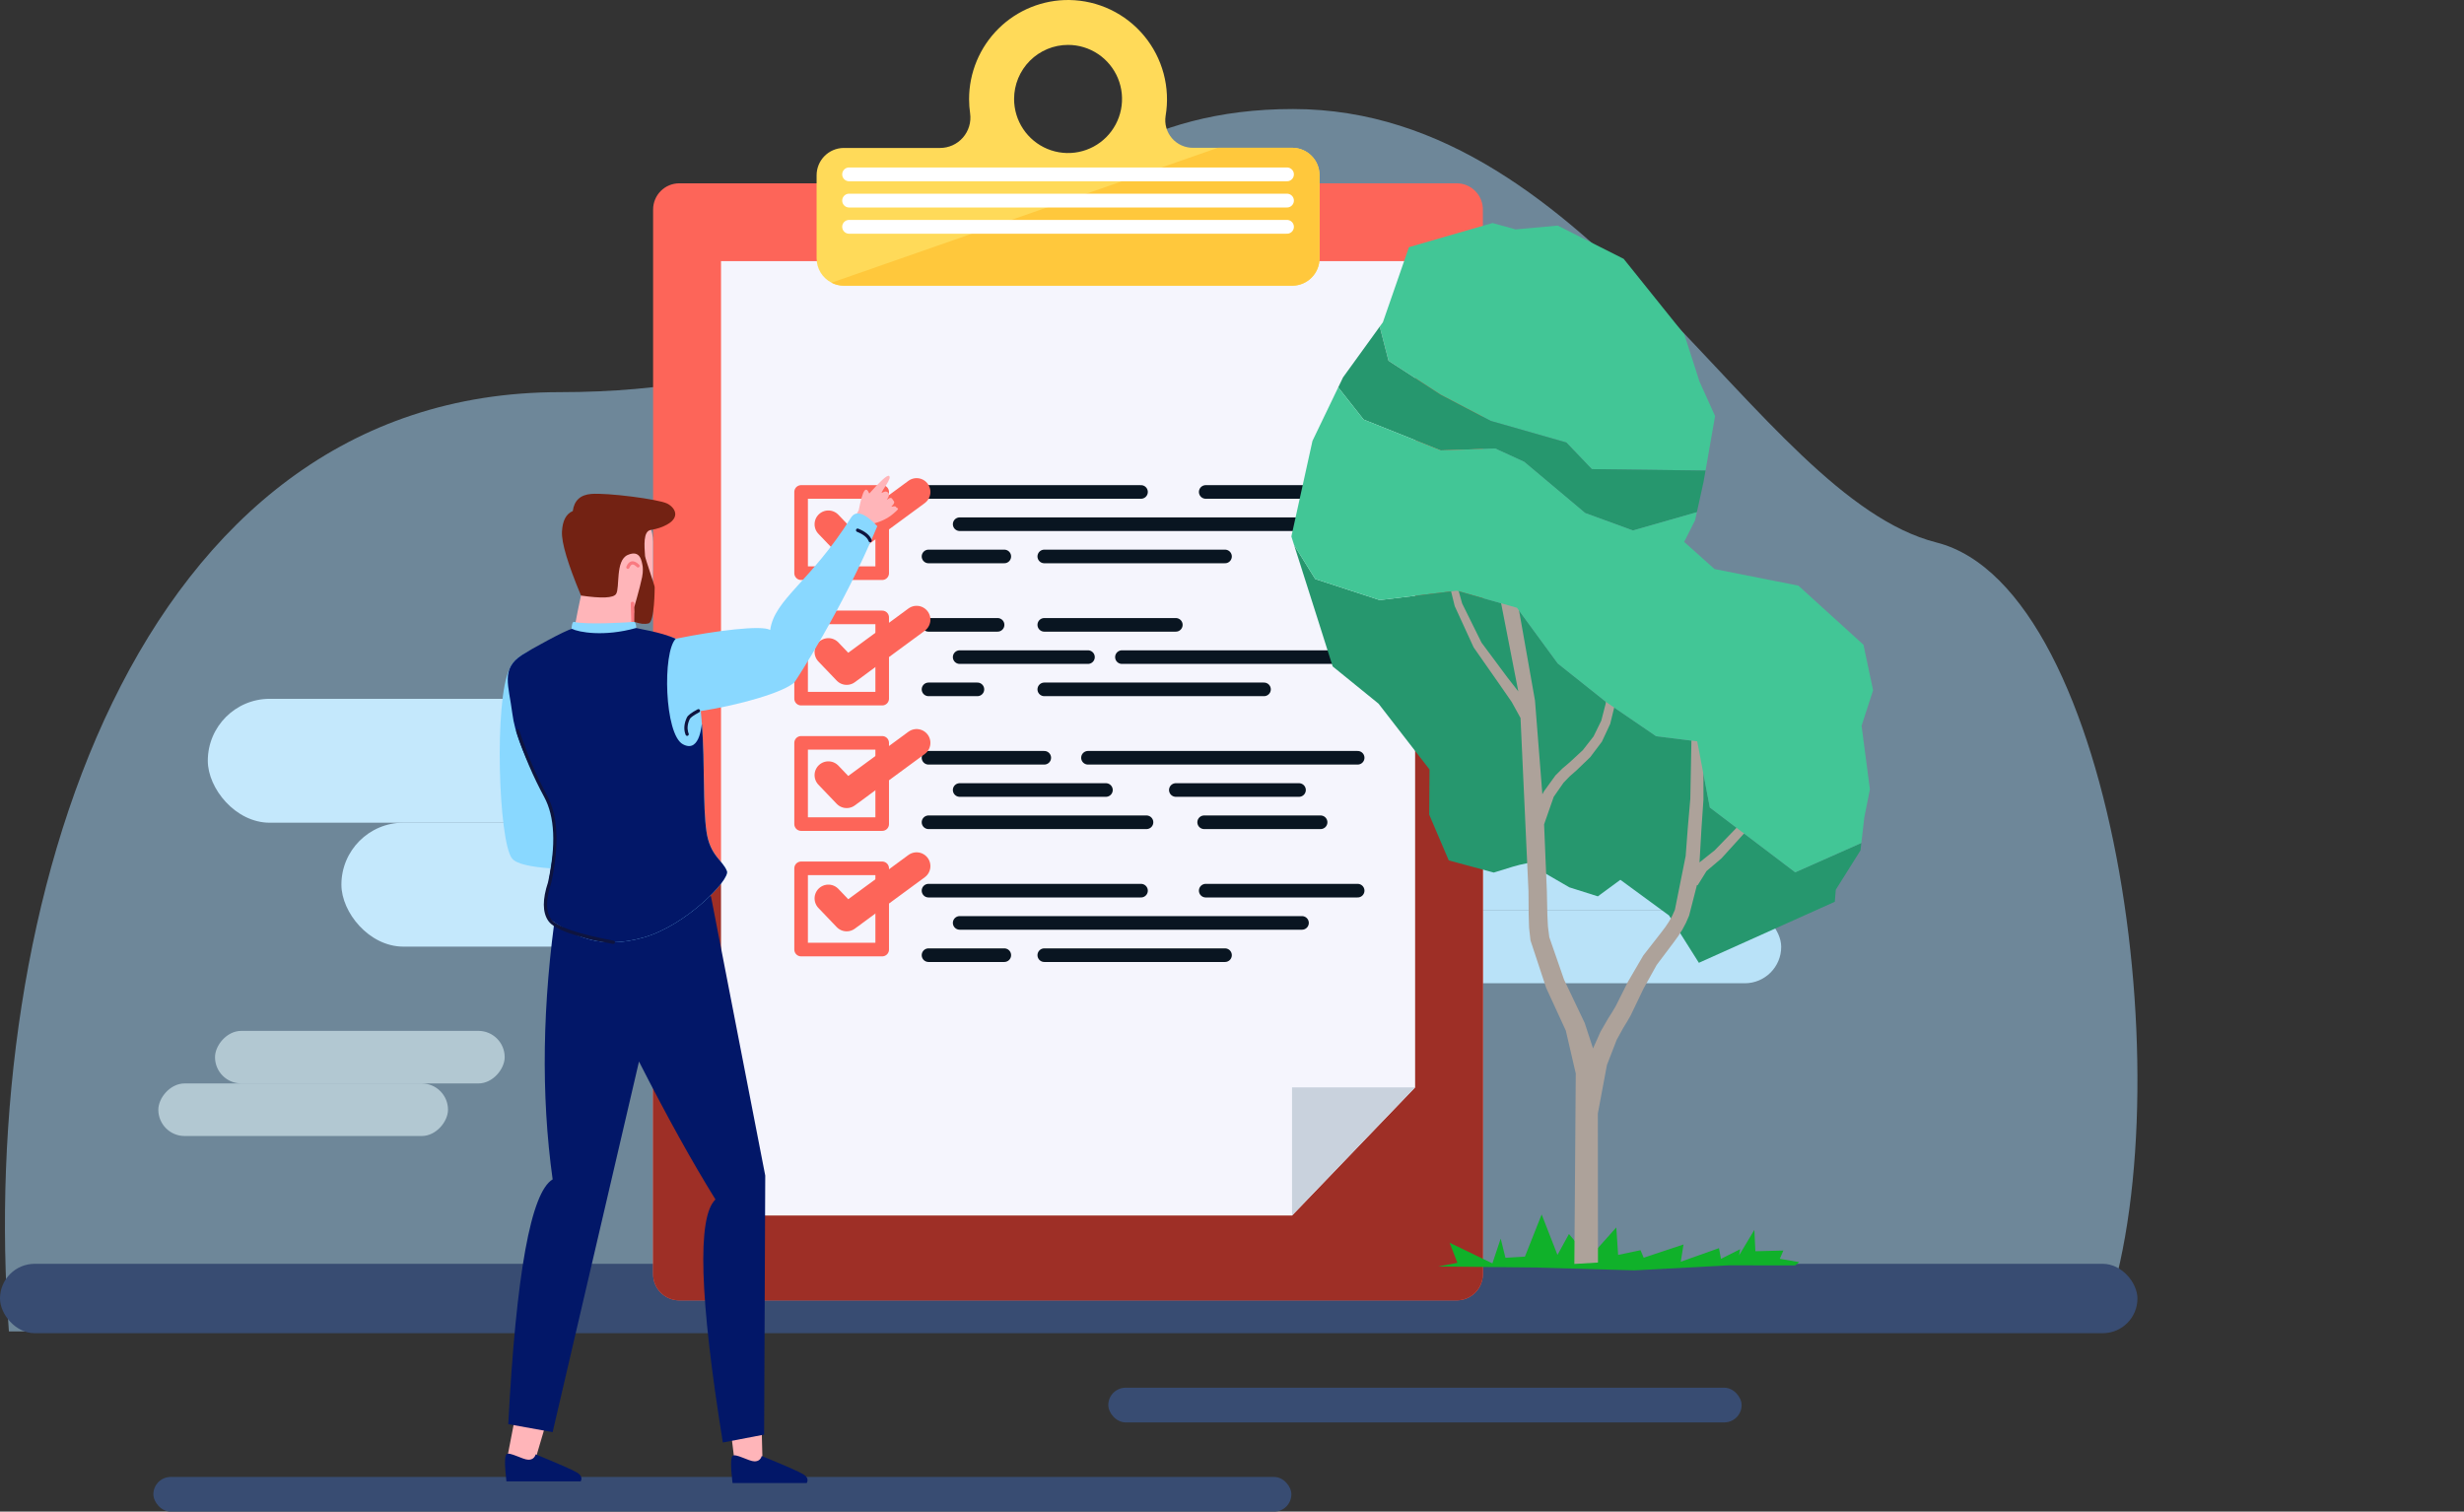 <svg width="357" height="219" viewBox="0 0 357 219" fill="none" xmlns="http://www.w3.org/2000/svg"><rect x="0" y="0" width="357" height="219" fill="#333333" stroke="none"/><rect x="30.108" y="101.242" width="98.928" height="17.951" rx="8.975" fill="#DFF4F9"/><rect x="49.464" y="119.193" width="98.928" height="17.951" rx="8.975" fill="#DFF4F9"/><rect x="188.536" y="121.348" width="58.157" height="10.553" rx="5.276" fill="#C9E9F0"/><rect x="199.915" y="131.9" width="58.157" height="10.553" rx="5.276" fill="#C9E9F0"/><g opacity=".5"><path d="M304.167 192.895H1.289C-3.291 131.351 19.277 56.815 81.113 56.815C142.949 56.815 143.504 15.796 187.347 15.797C231.189 15.797 254.22 71.917 280.581 78.598C306.941 85.279 316.931 161.109 304.167 192.895Z" fill="#A9DBFF"/></g><rect y="183.098" width="309.687" height="10.053" rx="5.026" fill="#384C72"/><rect x="22.223" y="213.975" width="164.88" height="5.026" rx="2.513" fill="#384C72"/><rect x="160.578" y="201.049" width="91.759" height="5.026" rx="2.513" fill="#384C72"/><path d="M214.848 30.352V184.6C214.848 185.606 214.449 186.571 213.738 187.283C213.028 187.995 212.064 188.394 211.059 188.394H98.415C97.41 188.394 96.447 187.995 95.736 187.283C95.026 186.571 94.626 185.606 94.626 184.6V30.352C94.626 29.346 95.026 28.381 95.736 27.669C96.447 26.957 97.41 26.558 98.415 26.558H211.081C212.082 26.563 213.04 26.966 213.746 27.677C214.452 28.388 214.848 29.349 214.848 30.352V30.352Z" fill="#FD6559"/><path d="M214.848 69.212V184.598C214.848 185.605 214.449 186.57 213.738 187.281C213.028 187.993 212.064 188.393 211.059 188.393H98.415C97.41 188.393 96.447 187.993 95.736 187.281C95.026 186.57 94.626 185.605 94.626 184.598V132.526L214.848 69.212Z" fill="#9E2F26"/><path d="M187.198 176.099H104.466V37.837H205.031V157.538L187.198 176.099Z" fill="#F5F5FD"/><path d="M187.198 176.101V157.54H205.031L187.198 176.101Z" fill="#C9D2DD"/><path d="M134.529 71.273H165.318" stroke="#091521" stroke-width="1.97" stroke-linecap="round" stroke-linejoin="round"/><path d="M134.529 80.618H145.51" stroke="#091521" stroke-width="1.97" stroke-linecap="round" stroke-linejoin="round"/><path d="M151.301 80.618H177.489" stroke="#091521" stroke-width="1.97" stroke-linecap="round" stroke-linejoin="round"/><path d="M139.042 75.945H188.643" stroke="#091521" stroke-width="1.97" stroke-linecap="round" stroke-linejoin="round"/><path d="M196.707 71.273H174.691" stroke="#091521" stroke-width="1.97" stroke-linecap="round" stroke-linejoin="round"/><path d="M127.818 71.273H116.069V83.042H127.818V71.273Z" stroke="#FD6559" stroke-width="1.97" stroke-linecap="round" stroke-linejoin="round"/><path d="M120.02 75.957L122.671 78.727L132.803 71.273" stroke="#FD6559" stroke-width="4" stroke-linecap="round" stroke-linejoin="round"/><path d="M134.529 90.527H144.536" stroke="#091521" stroke-width="1.97" stroke-linecap="round" stroke-linejoin="round"/><path d="M134.529 99.873H141.613" stroke="#091521" stroke-width="1.97" stroke-linecap="round" stroke-linejoin="round"/><path d="M151.301 99.873H183.139" stroke="#091521" stroke-width="1.97" stroke-linecap="round" stroke-linejoin="round"/><path d="M139.042 95.2H157.633" stroke="#091521" stroke-width="1.97" stroke-linecap="round" stroke-linejoin="round"/><path d="M162.552 95.2H195.105" stroke="#091521" stroke-width="1.97" stroke-linecap="round" stroke-linejoin="round"/><path d="M170.362 90.527H151.301" stroke="#091521" stroke-width="1.97" stroke-linecap="round" stroke-linejoin="round"/><path d="M127.818 89.448H116.069V101.217H127.818V89.448Z" stroke="#FD6559" stroke-width="1.97" stroke-linecap="round" stroke-linejoin="round"/><path d="M120.02 94.453L122.671 97.223L132.803 89.769" stroke="#FD6559" stroke-width="4" stroke-linecap="round" stroke-linejoin="round"/><path d="M134.529 109.783H151.301" stroke="#091521" stroke-width="1.97" stroke-linecap="round" stroke-linejoin="round"/><path d="M134.529 119.128H166.113" stroke="#091521" stroke-width="1.97" stroke-linecap="round" stroke-linejoin="round"/><path d="M174.464 119.128H191.338" stroke="#091521" stroke-width="1.97" stroke-linecap="round" stroke-linejoin="round"/><path d="M139.042 114.454H160.236" stroke="#091521" stroke-width="1.97" stroke-linecap="round" stroke-linejoin="round"/><path d="M188.21 114.454H170.362" stroke="#091521" stroke-width="1.97" stroke-linecap="round" stroke-linejoin="round"/><path d="M196.707 109.783H157.633" stroke="#091521" stroke-width="1.97" stroke-linecap="round" stroke-linejoin="round"/><path d="M127.818 107.624H116.069V119.392H127.818V107.624Z" stroke="#FD6559" stroke-width="1.97" stroke-linecap="round" stroke-linejoin="round"/><path d="M120.02 112.302L122.671 115.072L132.803 107.624" stroke="#FD6559" stroke-width="4" stroke-linecap="round" stroke-linejoin="round"/><path d="M134.529 129.036H165.318" stroke="#091521" stroke-width="1.97" stroke-linecap="round" stroke-linejoin="round"/><path d="M134.529 138.383H145.51" stroke="#091521" stroke-width="1.97" stroke-linecap="round" stroke-linejoin="round"/><path d="M151.301 138.383H177.489" stroke="#091521" stroke-width="1.97" stroke-linecap="round" stroke-linejoin="round"/><path d="M139.042 133.709H188.643" stroke="#091521" stroke-width="1.97" stroke-linecap="round" stroke-linejoin="round"/><path d="M196.707 129.036H174.691" stroke="#091521" stroke-width="1.97" stroke-linecap="round" stroke-linejoin="round"/><path d="M127.818 125.801H116.069V137.569H127.818V125.801Z" stroke="#FD6559" stroke-width="1.97" stroke-linecap="round" stroke-linejoin="round"/><path d="M120.02 130.16L122.671 132.93L132.803 125.481" stroke="#FD6559" stroke-width="4" stroke-linecap="round" stroke-linejoin="round"/><path d="M187.296 21.413H172.851C172.273 21.418 171.701 21.296 171.174 21.057C170.648 20.818 170.179 20.468 169.801 20.029C169.423 19.591 169.145 19.076 168.986 18.519C168.827 17.962 168.79 17.378 168.879 16.805C169.227 14.758 169.129 12.66 168.592 10.655C168.054 8.649 167.089 6.784 165.763 5.187C164.438 3.591 162.783 2.301 160.912 1.405C159.042 0.51 157 0.031 154.927 0.001C153.028 -0.023 151.144 0.332 149.383 1.043C147.623 1.754 146.021 2.808 144.67 4.145C143.319 5.481 142.247 7.073 141.515 8.827C140.783 10.582 140.406 12.464 140.406 14.366C140.407 15.061 140.458 15.755 140.558 16.442C140.643 17.066 140.594 17.7 140.413 18.303C140.232 18.906 139.925 19.462 139.51 19.936C139.096 20.409 138.586 20.788 138.013 21.047C137.44 21.305 136.819 21.438 136.19 21.435H122.2C121.163 21.453 120.175 21.879 119.448 22.62C118.722 23.361 118.315 24.358 118.315 25.397V37.426C118.315 38.157 118.517 38.874 118.899 39.497C119.281 40.12 119.828 40.624 120.479 40.955C121.013 41.232 121.605 41.381 122.206 41.389H187.296C188.333 41.37 189.321 40.944 190.048 40.203C190.774 39.462 191.182 38.465 191.181 37.426V25.376C191.182 24.337 190.774 23.34 190.048 22.598C189.321 21.857 188.333 21.432 187.296 21.413V21.413ZM154.748 6.506C156.295 6.506 157.807 6.965 159.093 7.826C160.379 8.687 161.381 9.91 161.973 11.341C162.565 12.773 162.72 14.348 162.418 15.867C162.116 17.387 161.371 18.782 160.278 19.878C159.184 20.973 157.791 21.719 156.274 22.021C154.757 22.324 153.184 22.169 151.755 21.576C150.326 20.983 149.105 19.979 148.246 18.691C147.386 17.403 146.928 15.888 146.928 14.339C146.928 12.262 147.752 10.269 149.218 8.8C150.685 7.331 152.674 6.506 154.748 6.506V6.506Z" fill="#FFDA59"/><path d="M191.181 25.377V37.428C191.182 38.466 190.774 39.464 190.048 40.205C189.321 40.946 188.333 41.372 187.296 41.39H122.201C121.599 41.382 121.008 41.234 120.474 40.956L176.461 21.409H187.285C188.325 21.425 189.316 21.85 190.046 22.593C190.775 23.335 191.183 24.335 191.181 25.377V25.377Z" fill="#FFC83C"/><path d="M123.023 25.263H186.467" stroke="#fff" stroke-width="2" stroke-linecap="round" stroke-linejoin="round"/><path d="M123.023 29.061H186.467" stroke="#fff" stroke-width="2" stroke-linecap="round" stroke-linejoin="round"/><path d="M123.023 32.861H186.467" stroke="#fff" stroke-width="2" stroke-linecap="round" stroke-linejoin="round"/><rect width="41.969" height="7.615" rx="3.808" transform="matrix(-1 0 0 1 73.121 149.351)" fill="#DFF4F9" fill-opacity=".6"/><rect width="41.969" height="7.615" rx="3.808" transform="matrix(-1 0 0 1 64.909 156.967)" fill="#DFF4F9" fill-opacity=".6"/><path fill-rule="evenodd" clip-rule="evenodd" d="M91.853 88.784C91.708 90.423 91.701 91.376 91.833 91.646C92.115 92.222 93.327 94.342 91.786 96.13C90.245 97.918 84.379 98.946 82.594 96.067C82.686 93.912 83.295 90.254 84.422 85.095C83.673 84.442 83.157 83.773 83.062 83.152C82.805 81.471 82.413 79.927 81.887 78.521C81.887 75.08 84.736 72.29 88.25 72.29C91.764 72.29 94.612 75.08 94.612 78.521V82.505C94.612 85.946 94.2 88.68 92.487 88.831C92.323 88.846 92.108 88.829 91.853 88.784Z" fill="#FFB5B9"/><path d="M91.943 90.08C91.953 88.571 91.934 87.692 91.884 87.403C91.879 87.377 91.875 87.357 91.869 87.337C91.862 87.315 91.862 87.315 91.838 87.27C91.773 87.174 91.773 87.174 91.514 87.196C91.415 87.298 91.415 87.298 91.408 87.336C91.401 87.364 91.401 87.364 91.399 87.382C91.396 87.4 91.394 87.421 91.393 87.447C91.39 87.53 91.39 87.682 91.395 87.906C91.404 88.348 91.43 89.075 91.472 90.088C91.484 90.395 91.941 90.388 91.943 90.08Z" fill="#F97A80"/><path fill-rule="evenodd" clip-rule="evenodd" d="M84.181 86.284C87.182 86.721 88.875 86.644 89.26 86.053C89.837 85.167 89.122 81.189 90.955 80.397C92.789 79.604 92.975 81.302 93.111 82.044C93.111 82.046 93.215 82.738 93.031 83.62C92.667 85.36 91.885 87.923 91.899 87.985C91.927 88.103 91.927 88.801 91.899 90.079C92.706 90.388 93.4 90.465 93.983 90.311C94.855 90.079 94.849 85.176 94.855 85.079C94.872 84.838 93.485 80.947 93.458 80.551C93.359 79.096 93.161 76.956 94.291 76.778C94.769 76.702 95.199 76.598 95.581 76.465C98.904 75.308 97.913 73.577 96.661 72.95C95.409 72.322 88.025 71.373 85.661 71.561C84.085 71.687 83.194 72.513 82.988 74.04C82.02 74.448 81.498 75.445 81.422 77.03C81.345 78.615 82.265 81.7 84.181 86.284Z" fill="#732213"/><path d="M92.606 81.812C91.83 81.062 91.139 81.157 90.754 82.094C90.704 82.214 90.762 82.352 90.882 82.402C91.002 82.451 91.14 82.394 91.19 82.273C91.441 81.662 91.731 81.622 92.278 82.152C92.372 82.242 92.521 82.24 92.612 82.146C92.702 82.052 92.699 81.903 92.606 81.812Z" fill="#F97A80"/><path fill-rule="evenodd" clip-rule="evenodd" d="M75.382 201.442L80.24 202.388L77.288 212.381L73.404 211.637L75.382 201.442ZM105.312 202.633L110.224 202.029L110.499 212.446L106.576 212.941L105.312 202.633Z" fill="#FFB5B9"/><path fill-rule="evenodd" clip-rule="evenodd" d="M92.581 153.792L80.07 207.485L73.64 206.326C74.78 184.558 76.924 172.738 80.07 170.866C78.361 158.622 78.563 145.354 80.675 131.063L85.019 131.282L103.004 129.828L110.874 170.319L110.71 207.842L104.73 208.987C101.35 188.041 100.994 176.304 103.661 173.776C100.289 168.344 96.595 161.682 92.581 153.792Z" fill="#021768"/><path fill-rule="evenodd" clip-rule="evenodd" d="M73.377 210.693C73.794 210.282 75.744 211.481 76.556 211.483C77.098 211.485 77.45 211.226 77.614 210.705C80.984 212.086 82.977 212.961 83.591 213.33C84.206 213.699 84.387 214.129 84.135 214.62H73.377C73.1 212.276 73.1 210.967 73.377 210.693ZM106.133 210.929C106.55 210.518 108.5 211.717 109.312 211.719C109.854 211.721 110.206 211.462 110.37 210.941C113.74 212.322 115.733 213.197 116.347 213.566C116.962 213.935 117.143 214.365 116.891 214.856H106.133C105.856 212.512 105.856 211.203 106.133 210.929Z" fill="#021768"/><path fill-rule="evenodd" clip-rule="evenodd" d="M124.41 73.944C124.712 72.42 124.983 71.484 125.222 71.135C125.461 70.787 125.702 70.911 125.946 71.506C127.563 69.678 128.51 68.823 128.787 68.943C129.339 69.181 127.791 71.016 127.72 71.424C128.03 71.304 128.29 71.052 128.658 71.351C128.902 71.55 128.841 71.911 128.473 72.434C128.873 72.09 129.146 72.045 129.289 72.3C129.505 72.681 129.809 72.707 129.201 73.337C128.979 73.567 129.695 73.167 129.831 73.462C129.967 73.757 130.602 73.427 129.407 74.439C128.61 75.113 127.617 75.596 126.427 75.885L124.439 79.617L122.032 77.971L124.41 73.944Z" fill="#FFB5B9"/><path fill-rule="evenodd" clip-rule="evenodd" d="M101.53 103.017C102.226 109.61 101.751 116.221 102.355 120.453C102.866 124.026 104.734 124.627 105.324 126.225C105.767 127.427 99.473 134.069 93.196 135.836C86.919 137.603 83.137 135.686 79.473 133.022C78.684 132.449 79.284 129.203 79.818 125.807C77.049 125.614 74.84 125.192 74.189 124.372C72.208 121.882 71.588 101.347 73.823 96.921C74.107 96.178 74.661 95.51 75.639 94.881C76.396 94.394 78.778 93.348 82.787 91.743C82.787 91.519 82.777 89.987 83.189 90.098C84.821 90.536 91.172 90.177 91.774 90.098C92.377 90.018 92.172 92.073 92.131 91.519C94.771 91.681 96.708 92.02 97.941 92.537C103.659 91.365 110.398 90.532 111.589 91.268C112.214 86.8 117.415 84.32 123.3 74.996C124.007 73.876 125.277 74.288 127.11 76.232C122.077 88.259 115.222 98.75 115.084 98.874C113.473 100.331 107.171 102.14 101.53 103.017ZM80 117.858C79.993 117.873 79.987 117.889 79.98 117.904C79.993 117.906 80.005 117.909 80.018 117.912C80.012 117.894 80.006 117.876 80 117.858Z" fill="#89D8FF"/><path fill-rule="evenodd" clip-rule="evenodd" d="M82.88 91.109C83.833 91.594 87.51 92.294 92.161 90.983C92.299 91.069 95.71 91.541 97.905 92.541C95.964 94.489 96.263 106.37 98.934 107.823C101.604 109.277 101.653 104.276 101.704 104.965C102.143 110.89 101.81 116.638 102.355 120.453C102.866 124.026 104.734 124.627 105.323 126.225C105.767 127.427 99.472 134.069 93.196 135.836C86.919 137.603 83.137 135.686 79.473 133.022C78.074 132.006 81.041 122.593 80.266 118.833C79.49 115.074 74.972 109.275 74.22 103.306C73.714 99.285 72.518 96.89 75.639 94.881C76.774 94.151 82.027 91.24 82.88 91.109Z" fill="#021768"/><path d="M101.087 102.761C100.194 103.237 99.683 103.612 99.525 103.94C99.117 104.784 99.074 105.557 99.248 106.196C99.284 106.329 99.322 106.425 99.35 106.482C99.41 106.601 99.552 106.648 99.668 106.587C99.783 106.525 99.829 106.377 99.769 106.258C99.755 106.229 99.729 106.163 99.702 106.063C99.558 105.535 99.594 104.888 99.946 104.158C100.042 103.96 100.503 103.622 101.303 103.196C101.418 103.134 101.464 102.987 101.405 102.867C101.345 102.747 101.203 102.7 101.087 102.761Z" fill="#0E143F"/><path d="M79.441 133.413C80.299 134.661 83.405 135.754 88.822 136.759C88.95 136.783 89.073 136.695 89.096 136.562C89.119 136.429 89.033 136.303 88.905 136.279C83.626 135.299 80.579 134.227 79.824 133.13C79.071 132.035 79.071 130.315 79.855 127.962L79.862 127.936C81.061 122.426 80.863 118.187 79.254 115.22C77.685 112.327 76.345 109.194 75.235 105.82C75.193 105.692 75.059 105.624 74.936 105.667C74.813 105.711 74.747 105.85 74.789 105.977C75.908 109.379 77.26 112.54 78.843 115.459C80.384 118.301 80.577 122.419 79.406 127.816C78.581 130.297 78.583 132.166 79.441 133.413Z" fill="#0E143F"/><path d="M124.169 77.045C125.113 77.426 125.669 77.886 125.856 78.409C125.901 78.536 126.036 78.601 126.158 78.554C126.28 78.507 126.343 78.367 126.298 78.24C126.056 77.561 125.398 77.016 124.34 76.59C124.219 76.541 124.082 76.603 124.035 76.729C123.988 76.855 124.048 76.996 124.169 77.045Z" fill="#0E143F"/><g clip-path="url(#clip0)"><path d="M259.422 183.329L250.515 183.317L236.814 184.045L222.508 183.638L208.368 183.489L211.156 182.956L210.03 180.043L216.229 183.036L217.429 179.441L218.12 182.228L220.943 182.056L223.365 175.943L225.656 181.809L227.319 178.782L230.233 182.245L234.181 177.824L234.443 181.809L237.689 181.127L238.151 182.216L243.916 180.295L243.522 182.795L249.058 180.829L249.344 182.382L252.126 180.978L251.972 181.866L254.183 178.185L254.331 181.276L258.388 181.173L257.868 182.371L260.685 182.853L260.102 183.323L259.422 183.329Z" fill="#10B12A"/><path d="M247.733 116.994L245.904 107.407L239.951 106.662L232.775 101.76L225.702 96.129L219.783 88.05L211.064 85.579L199.9 86.938L190.559 83.887L187.497 78.962L190.936 89.764L193.084 96.547L199.729 101.943L207.116 111.478L207.071 118.021L209.905 124.655L216.429 126.415L219.212 125.555L220.183 125.291L221.588 124.993L223.439 126.272L227.376 128.554L231.507 129.861L234.769 127.464L241.814 132.625L246.144 139.488L265.838 130.646L265.981 128.898L269.558 123.204L269.683 122.132L260.102 126.381L247.733 116.994Z" fill="#26976E"/><path d="M255.331 114.305L252.36 119.139L248.447 123.181L246.23 124.947L246.281 124.173L246.521 120.01L246.807 115.847V99.105L245.219 99.162L244.904 115.727L244.544 119.867L244.23 124.018L242.665 131.828L242.27 132.699L241.808 133.525L241.282 134.31L240.671 135.119L238.094 138.421L235.877 142.217L234.06 145.835L233.552 146.684L232.998 147.555L231.901 149.453L230.809 151.896L229.604 148.209L226.604 141.913L224.473 135.778L224.273 134.201L224.193 132.567L224.119 129.104L223.719 119.431L225.113 115.44L226.542 113.388L227.421 112.482L228.404 111.616L230.404 109.695L232.095 107.447L233.295 104.879L233.958 102.161L234.312 96.708L234.466 91.341L234.769 80.607L233.815 80.567L233.323 91.312L233.078 96.685L232.643 101.937L231.998 104.42L230.884 106.69L229.318 108.692L227.421 110.446L226.376 111.335L225.37 112.333L223.696 114.649L223.468 115.079L222.399 101.484L219.971 87.769L216.886 74.363L215.018 74.719L219.983 100.171L218.429 98.181L214.652 93.101L211.847 87.436L211.007 84.415L210.858 81.336L209.916 81.209L209.973 84.581L210.767 87.809L213.509 93.789L217.286 99.191L219.034 101.714L220.303 104.019L221.457 129.156L221.485 132.59L221.542 134.402L221.748 136.248L224.022 143.129L226.867 149.316L228.307 155.531L228.101 183.116L231.524 182.916L231.506 161.322L232.821 154.298L234.237 150.646L235.186 148.926L235.734 148.031L236.277 147.079L238.123 143.232L240.025 139.809L242.505 136.512L243.133 135.646L243.744 134.694L244.276 133.691L244.727 132.659L245.864 128.227L245.973 128.25L247.247 126.203L249.418 124.356L253.429 119.936L256.371 114.781L258.028 109.07L257.091 108.927L255.331 114.305Z" fill="#ADA29A"/><path d="M208.756 57.185L216.001 60.981L226.942 64.106L230.633 67.964L247.11 68.177L248.492 60.275L246.23 55.27L244.036 48.447L235.249 37.501L225.691 32.684L219.594 33.235L216.252 32.312L204.14 35.809L200.363 46.686L199.906 47.317L201.18 52.265L208.756 57.185Z" fill="#42C696"/><path d="M208.745 65.253L216.623 64.972L220.834 66.904L229.667 74.324L236.586 76.852L245.853 74.203L246.818 69.828L247.11 68.177L230.632 67.965L226.942 64.106L216.001 60.981L208.756 57.185L201.18 52.266L199.906 47.317L194.587 54.674L193.89 56.124L197.569 60.786L208.745 65.253Z" fill="#26976E"/><path d="M270.923 114.351L269.717 105.148L271.386 100.005L269.992 93.411L260.559 84.845L248.412 82.442L244.013 78.509L245.59 75.378L245.853 74.203L236.586 76.852L229.667 74.323L220.834 66.904L216.623 64.971L208.745 65.252L197.569 60.786L193.89 56.124L190.159 63.876L187.103 77.723L187.497 78.962L190.559 83.887L199.9 86.938L211.064 85.579L219.783 88.05L225.702 96.129L232.775 101.759L239.951 106.662L245.904 107.407L247.732 116.994L260.102 126.38L269.683 122.132L270.117 118.41L270.923 114.351Z" fill="#42C696"/></g><defs><clipPath id="clip0"><rect width="169.898" height="154.377" fill="#fff" transform="translate(187.103 32.312)"/></clipPath></defs></svg>